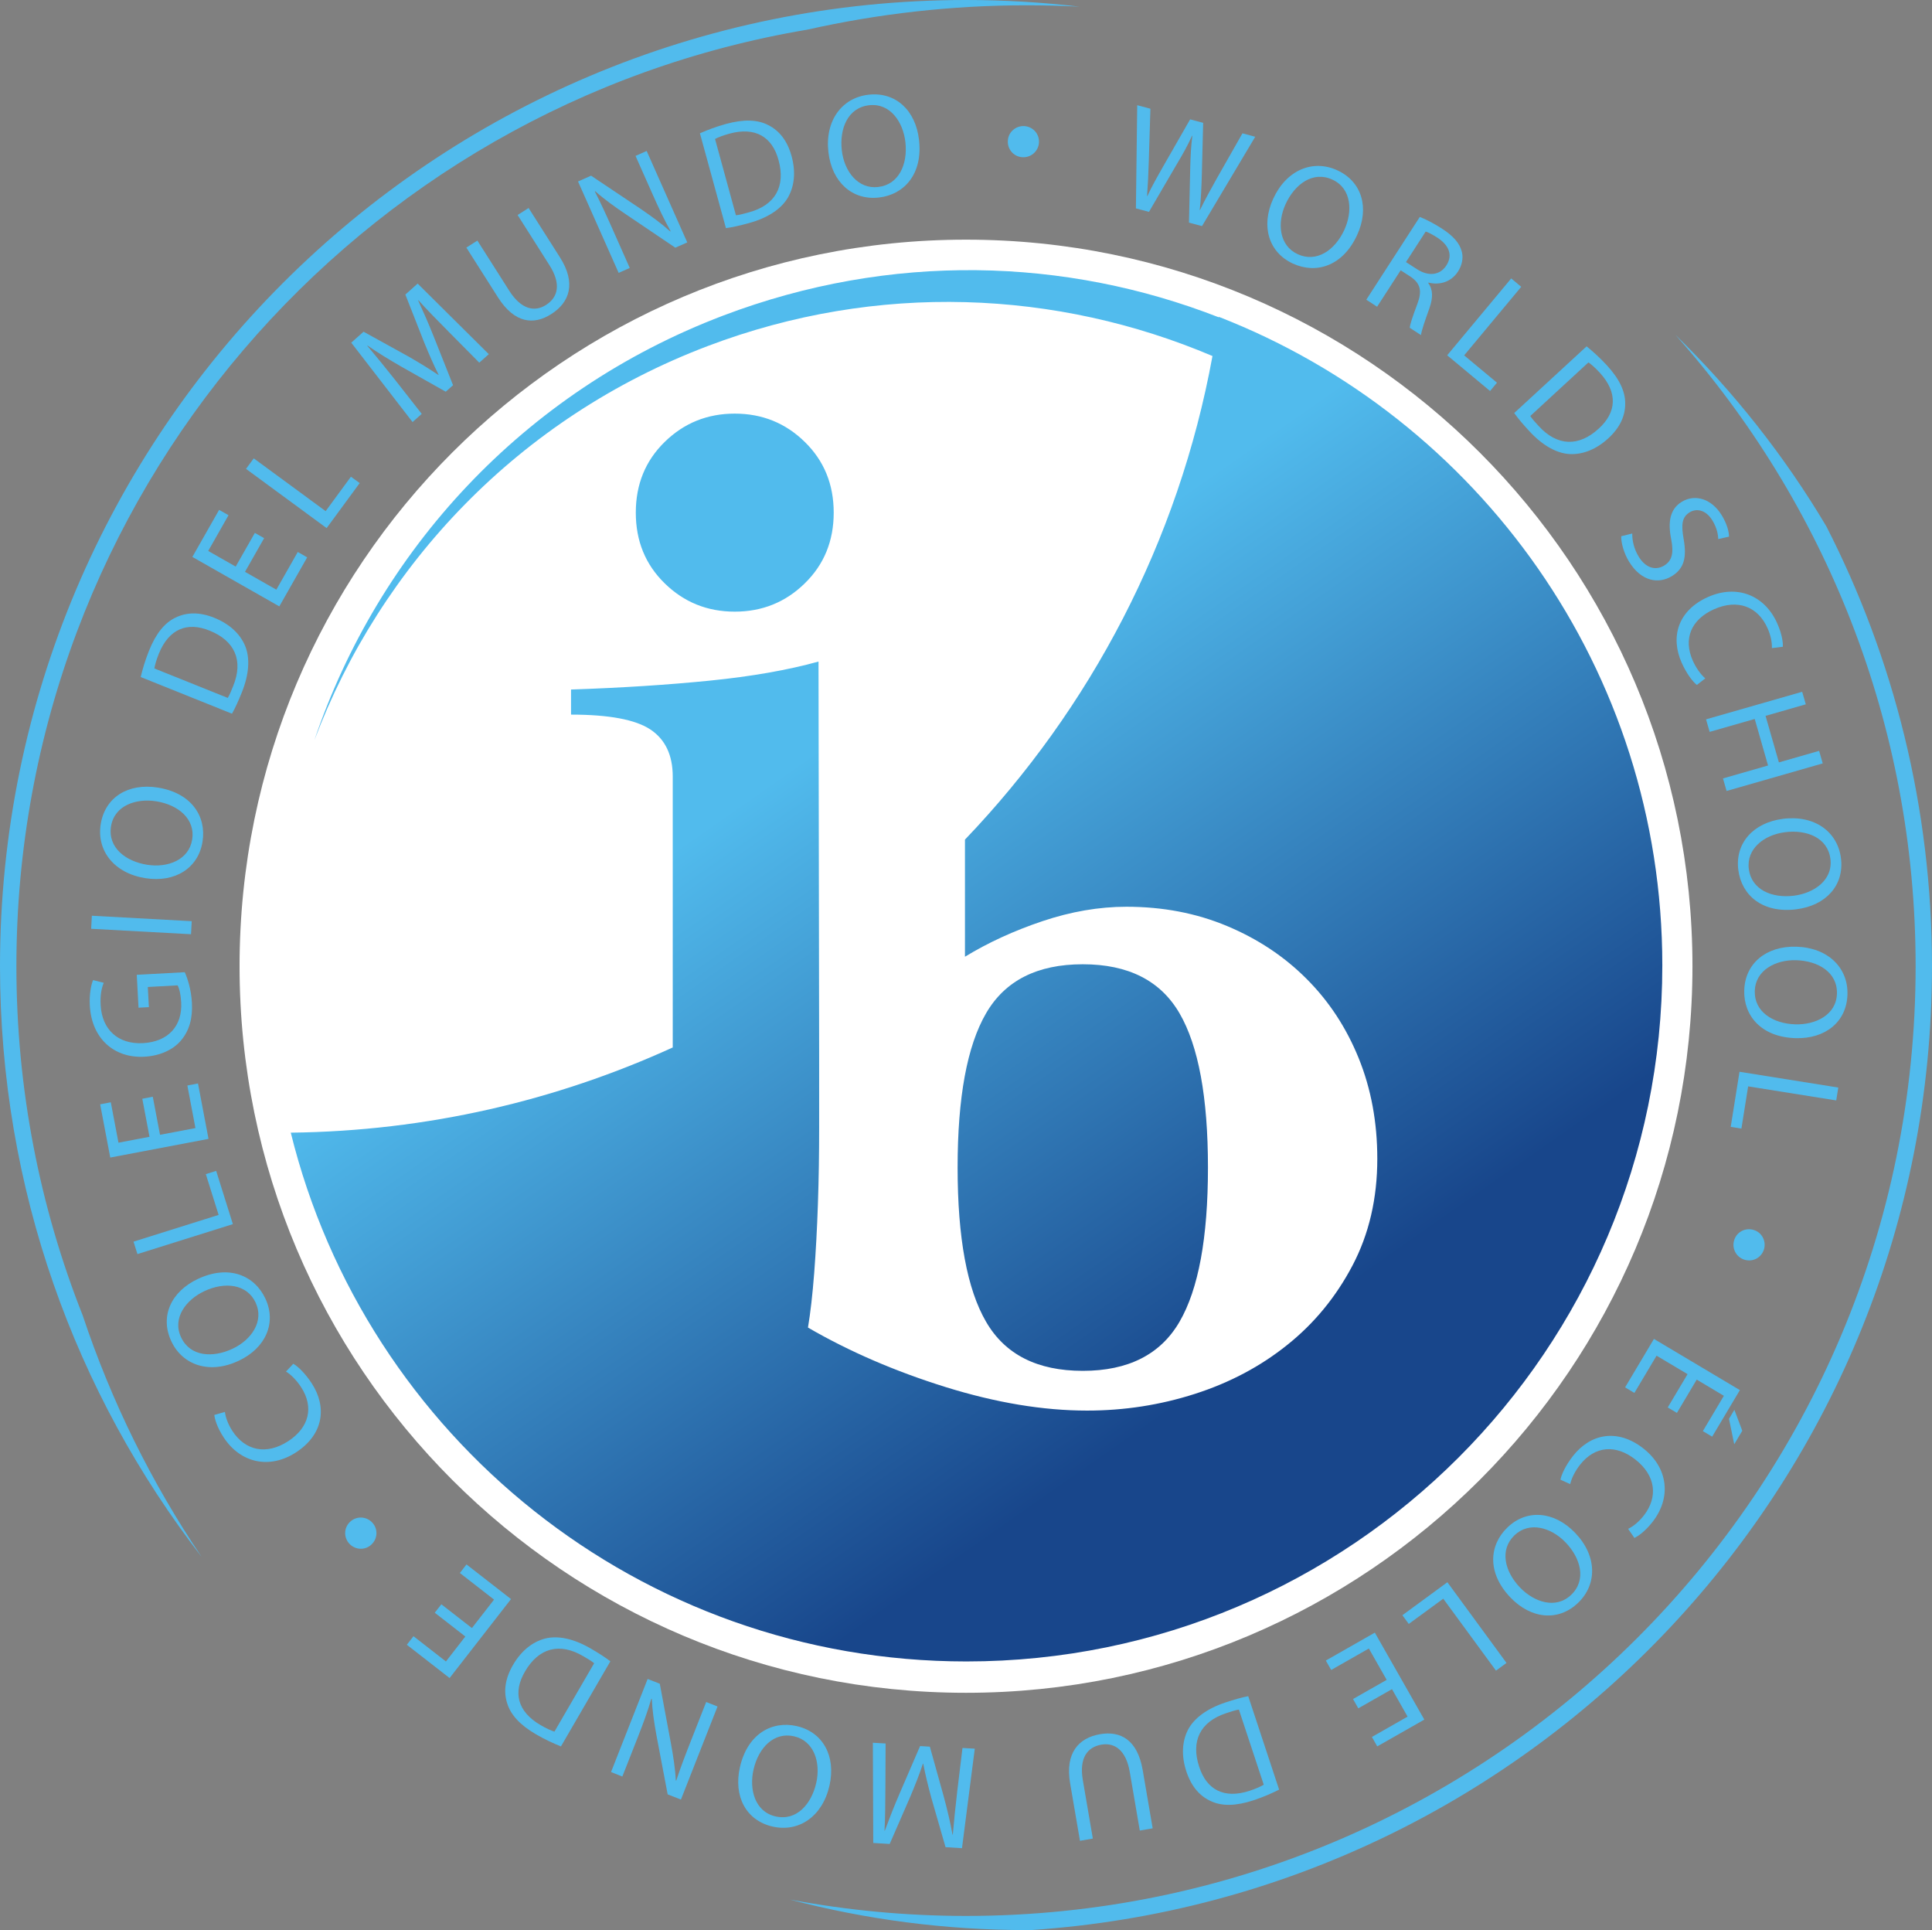 <svg xmlns="http://www.w3.org/2000/svg" width="200.232" height="200" viewBox="0 0 200.232 200"><rect x="0" y="0" width="200.232" height="200" fill="#808080" stroke="none"/><defs><linearGradient id="b" x1="0" x2="1" y1="0" y2="0" gradientTransform="matrix(480.04,-685.568,-685.568,-480.04,342.798,923.192)" gradientUnits="userSpaceOnUse" spreadMethod="pad"><stop offset="0" stop-color="#51bbed"/><stop offset="0.309" stop-color="#51bbed"/><stop offset="0.848" stop-color="#18468b"/><stop offset="0.899" stop-color="#18468b"/><stop offset="1" stop-color="#18468b"/></linearGradient><clipPath id="a" clipPathUnits="userSpaceOnUse"><path d="m 484.922,811.348 c 11.633,11.336 17.433,25.535 17.433,42.597 0,17.051 -5.8,31.25 -17.433,42.606 -11.582,11.367 -25.672,17.051 -42.188,17.051 -16.523,0 -30.613,-5.684 -42.214,-17.051 -11.622,-11.356 -17.415,-25.555 -17.415,-42.606 0,-17.062 5.793,-31.261 17.415,-42.597 11.601,-11.368 25.691,-17.051 42.214,-17.051 16.516,0 30.606,5.683 42.188,17.051 z M 594.191,366.43 c 11.434,-19.688 30.848,-29.512 58.25,-29.512 27.344,0 46.789,9.824 58.254,29.512 11.446,19.648 17.168,50.644 17.168,92.988 0,42.305 -5.722,73.297 -17.168,92.965 -11.465,19.668 -30.91,29.48 -58.254,29.48 -27.402,0 -46.816,-9.812 -58.25,-29.48 -11.457,-19.668 -17.179,-50.66 -17.179,-92.965 0,-42.344 5.722,-73.34 17.179,-92.988 z m 407.449,214.75 c 0,-231.625 -187.742,-419.34 -419.355,-419.34 -196.875,0 -361.972,135.644 -407.078,318.574 82.059,0.938 159.891,19.297 230.156,51.324 v 163.203 c 0,12.93 -4.492,22.391 -13.476,28.368 -8.957,5.949 -24.883,8.957 -47.805,8.957 v 15.117 c 30.383,1.015 58.242,2.812 83.566,5.351 25.352,2.547 47.188,6.387 65.555,11.493 l 0.383,-237.039 c 0,-13.434 0,-28.102 0,-44.02 0,-15.449 -0.227,-30.625 -0.742,-45.547 -0.508,-14.941 -1.262,-28.867 -2.246,-41.797 -1.008,-12.949 -2.246,-23.886 -3.75,-32.832 24.922,-14.453 52.566,-26.387 82.968,-35.859 30.399,-9.453 58.789,-14.16 85.196,-14.16 22.422,0 44.101,3.359 65.019,10.078 20.938,6.719 39.5,16.543 55.672,29.531 16.203,12.949 29.297,28.867 39.27,47.832 9.961,18.945 14.929,40.391 14.929,64.316 0,21.915 -3.738,42.11 -11.218,60.551 -7.481,18.449 -17.961,34.375 -31.457,47.852 -13.465,13.476 -29.403,24.043 -47.872,31.769 -18.476,7.743 -38.671,11.61 -60.625,11.61 -16.472,0 -33.289,-2.899 -50.507,-8.653 -17.235,-5.789 -32.813,-12.949 -46.778,-21.453 v 70.555 c 75.528,78.918 128.672,179.406 149.141,291.34 -93.477,39.695 -201.797,44.863 -304.258,5.965 C 312.512,911.074 229.27,822.391 189.406,716.777 c 38.407,113.711 125.438,209.961 246.375,255.899 100.977,38.304 206.465,34.944 298.606,-1.047 0.008,0.098 0.047,0.195 0.058,0.266 C 890.781,910.984 1001.64,759.063 1001.64,581.18" transform="translate(0,2.5000001e-5)"/></clipPath></defs><path fill="#51bbed" d="m 172.844,145.843 2.055,-3.45 -3.213,-1.913 -2.298,3.858 -0.964,-0.574 2.99,-5.021 8.907,5.304 -2.873,4.824 -0.965,-0.574 2.178,-3.66 -2.813,-1.678 -2.054,3.45 z m 6.892,3.817 -0.543,-2.635 0.557,-0.937 0.82,2.171 -0.834,1.4"/><path fill="#51bbed" d="m 161.725,153.329 c 0.101,-0.526 0.524,-1.465 1.299,-2.459 1.801,-2.3 4.6,-2.884 7.29,-0.78 2.569,2.009 2.934,5.087 0.952,7.619 -0.787,1.005 -1.516,1.489 -1.878,1.655 l -0.651,-0.94 c 0.497,-0.237 1.088,-0.692 1.619,-1.37 1.498,-1.914 1.269,-4.144 -0.876,-5.821 -2.011,-1.573 -4.184,-1.417 -5.729,0.557 -0.51,0.653 -0.89,1.412 -1.014,1.997 l -1.011,-0.457"/><path fill="#51bbed" d="m 156.949,159.103 c -1.529,1.473 -1.039,3.71 0.591,5.406 1.429,1.486 3.699,2.292 5.304,0.744 1.608,-1.545 0.967,-3.81 -0.591,-5.428 -1.513,-1.573 -3.774,-2.194 -5.294,-0.733 z m -0.713,-0.829 c 1.985,-1.909 4.83,-1.703 7.006,0.559 2.282,2.372 2.312,5.332 0.318,7.25 -2.052,1.974 -4.876,1.68 -7.008,-0.537 -2.461,-2.561 -2.222,-5.438 -0.326,-7.262 l 0.01,-0.01"/><path fill="#51bbed" d="m 156.134,172.317 -1.091,0.799 -5.465,-7.456 -3.573,2.617 -0.663,-0.904 4.664,-3.418 6.128,8.362"/><path fill="#51bbed" d="m 140.226,176.057 3.489,-1.985 -1.848,-3.248 -3.904,2.223 -0.555,-0.976 5.079,-2.892 5.129,9.011 -4.879,2.776 -0.554,-0.978 3.7,-2.106 -1.619,-2.848 -3.489,1.988 -0.549,-0.965"/><path fill="#51bbed" d="m 128.4,177.153 c -0.341,0.046 -0.807,0.203 -1.304,0.366 -2.72,0.884 -3.689,2.904 -2.811,5.562 0.762,2.355 2.555,3.366 5.242,2.479 0.658,-0.217 1.135,-0.439 1.447,-0.625 z m 4.167,8.294 c -0.75,0.376 -1.64,0.77 -2.647,1.102 -1.827,0.602 -3.261,0.624 -4.389,0.105 -1.155,-0.508 -2.048,-1.494 -2.575,-3.087 -0.531,-1.604 -0.453,-3.087 0.151,-4.293 0.631,-1.228 1.986,-2.226 3.899,-2.861 0.92,-0.302 1.676,-0.519 2.361,-0.65 l 3.201,9.683"/><path fill="#51bbed" d="m 118.128,189.688 -1.038,-6.066 c -0.39,-2.274 -1.57,-3.068 -2.936,-2.838 -1.501,0.259 -2.314,1.427 -1.931,3.672 l 1.038,6.062 -1.333,0.23 -1.023,-5.973 c -0.537,-3.139 0.899,-4.697 3.111,-5.075 2.092,-0.357 3.872,0.555 4.416,3.737 l 1.031,6.019 -1.335,0.23"/><path fill="#51bbed" d="m 91.762,185.221 c -0.008,1.448 -0.017,3.205 -0.092,4.479 l 0.031,0.003 c 0.439,-1.178 0.929,-2.459 1.535,-3.855 l 2.121,-4.915 1.013,0.06 1.402,5.027 c 0.406,1.502 0.728,2.847 0.947,4.092 l 0.031,10e-4 c 0.107,-1.287 0.284,-3.003 0.467,-4.564 l 0.535,-4.419 1.275,0.073 -1.326,10.309 -1.704,-0.101 -1.473,-5.11 c -0.356,-1.297 -0.628,-2.453 -0.842,-3.545 l -0.03,-10e-4 c -0.338,1.028 -0.772,2.142 -1.31,3.421 l -2.134,4.899 -1.704,-0.101 -0.041,-10.386 1.32,0.077 -0.02,4.559"/><path fill="#51bbed" d="m 82.284,179.918 c -2.07,-0.469 -3.672,1.171 -4.192,3.467 -0.455,2.008 0.119,4.346 2.295,4.838 2.175,0.495 3.713,-1.286 4.209,-3.476 0.483,-2.13 -0.241,-4.359 -2.297,-4.826 z m 0.301,-1.051 c 2.686,0.609 4.077,3.1 3.383,6.16 -0.727,3.208 -3.182,4.86 -5.882,4.25 -2.776,-0.629 -4.08,-3.148 -3.402,-6.148 0.785,-3.466 3.322,-4.849 5.887,-4.267 l 0.014,0.005"/><path fill="#51bbed" d="m 74.366,176.83 -3.795,9.647 -1.375,-0.541 -1.157,-6.091 c -0.257,-1.407 -0.436,-2.634 -0.485,-3.81 l -0.049,-0.003 c -0.392,1.332 -0.825,2.518 -1.411,4.006 l -1.594,4.05 -1.173,-0.461 3.794,-9.649 1.26,0.496 1.138,6.1 c 0.251,1.341 0.462,2.696 0.521,3.925 l 0.05,0.003 c 0.407,-1.243 0.848,-2.409 1.478,-4.013 l 1.622,-4.122 1.174,0.463"/><path fill="#51bbed" d="m 61.578,172.348 c -0.262,-0.224 -0.686,-0.471 -1.138,-0.733 -2.467,-1.451 -4.622,-0.834 -6.027,1.587 -1.256,2.134 -0.824,4.145 1.624,5.565 0.597,0.349 1.081,0.559 1.425,0.669 z m -3.441,8.62 c -0.781,-0.312 -1.664,-0.717 -2.582,-1.252 -1.662,-0.965 -2.629,-2.026 -2.99,-3.214 -0.387,-1.201 -0.24,-2.522 0.601,-3.971 0.848,-1.466 2.011,-2.391 3.313,-2.737 1.34,-0.344 2.986,0.009 4.727,1.02 0.837,0.487 1.5,0.908 2.052,1.336 l -5.121,8.818"/><path fill="#51bbed" d="m 45.741,166.241 3.168,2.463 2.294,-2.948 -3.543,-2.758 0.687,-0.886 4.614,3.589 -6.365,8.183 -4.432,-3.448 0.69,-0.887 3.362,2.618 2.011,-2.587 -3.168,-2.465 0.681,-0.873"/><path fill="#51bbed" d="m 38.589,157.782 c 0.597,0.641 0.568,1.652 -0.097,2.27 -0.644,0.618 -1.676,0.569 -2.284,-0.087 -0.605,-0.653 -0.579,-1.664 0.086,-2.282 0.656,-0.606 1.676,-0.568 2.284,0.087 l 0.01,0.012"/><path fill="#51bbed" d="m 30.396,141.317 c 0.467,0.265 1.219,0.967 1.909,2.025 1.596,2.448 1.243,5.285 -1.616,7.15 -2.731,1.782 -5.76,1.134 -7.519,-1.559 -0.696,-1.07 -0.918,-1.915 -0.956,-2.312 l 1.098,-0.314 c 0.063,0.547 0.305,1.253 0.774,1.975 1.329,2.035 3.51,2.538 5.792,1.051 2.139,-1.395 2.692,-3.5 1.322,-5.601 -0.453,-0.695 -1.049,-1.3 -1.561,-1.606 l 0.758,-0.808"/><path fill="#51bbed" d="m 26.49,134.973 c -0.901,-1.921 -3.179,-2.179 -5.311,-1.181 -1.865,0.875 -3.359,2.764 -2.412,4.784 0.947,2.02 3.297,2.141 5.33,1.187 1.978,-0.928 3.292,-2.868 2.397,-4.777 z m 1.014,-0.408 c 1.17,2.493 0.057,5.121 -2.785,6.452 -2.979,1.397 -5.791,0.473 -6.965,-2.033 -1.208,-2.578 -0.023,-5.155 2.764,-6.461 3.217,-1.508 5.863,-0.352 6.98,2.028 l 0.006,0.013"/><path fill="#51bbed" d="m 14.244,129.953 -0.406,-1.291 8.82,-2.769 -1.326,-4.226 1.072,-0.338 1.731,5.519 -9.89,3.104"/><path fill="#51bbed" d="m 15.835,113.647 0.75,3.944 3.67,-0.697 -0.836,-4.412 1.102,-0.21 1.09,5.742 -10.184,1.934 -1.046,-5.516 1.103,-0.21 0.794,4.186 3.217,-0.611 -0.747,-3.943 1.087,-0.207"/><path fill="#51bbed" d="m 19.149,100.743 c 0.265,0.586 0.668,1.766 0.741,3.163 0.085,1.567 -0.244,2.878 -1.16,3.944 -0.809,0.938 -2.162,1.565 -3.775,1.651 -3.089,0.167 -5.461,-1.847 -5.647,-5.317 -0.065,-1.199 0.146,-2.164 0.337,-2.623 l 1.108,0.279 c -0.232,0.567 -0.379,1.268 -0.321,2.314 0.135,2.518 1.79,4.078 4.385,3.939 2.628,-0.142 4.093,-1.793 3.962,-4.219 -0.047,-0.877 -0.203,-1.467 -0.372,-1.768 l -3.089,0.168 0.113,2.089 -1.074,0.057 -0.183,-3.408 4.974,-0.269"/><path fill="#51bbed" d="m 9.519,94.892 10.352,0.563 -0.073,1.352 -10.35,-0.564 0.071,-1.351"/><path fill="#51bbed" d="m 19.918,86.991 c 0.334,-2.096 -1.406,-3.588 -3.729,-3.959 -2.036,-0.326 -4.332,0.398 -4.683,2.6 -0.351,2.203 1.523,3.625 3.741,3.977 2.156,0.345 4.336,-0.522 4.667,-2.604 z m 1.07,0.235 c -0.434,2.718 -2.832,4.266 -5.93,3.771 -3.25,-0.517 -5.056,-2.863 -4.62,-5.596 0.45,-2.811 2.879,-4.276 5.916,-3.791 3.509,0.559 5.051,3.004 4.636,5.599 l -0.001,0.018"/><path fill="#51bbed" d="m 23.605,72.32 c 0.185,-0.292 0.367,-0.748 0.562,-1.234 1.081,-2.647 0.161,-4.691 -2.436,-5.735 -2.293,-0.937 -4.221,-0.218 -5.277,2.408 -0.256,0.643 -0.395,1.152 -0.457,1.506 z m -9.023,-2.165 c 0.195,-0.817 0.47,-1.752 0.865,-2.735 0.717,-1.785 1.625,-2.894 2.75,-3.424 1.134,-0.554 2.463,-0.602 4.018,0.024 1.569,0.631 2.653,1.647 3.183,2.888 0.532,1.273 0.423,2.952 -0.328,4.822 -0.362,0.9 -0.682,1.616 -1.027,2.225 l -9.461,-3.8"/><path fill="#51bbed" d="m 27.374,55.766 -1.982,3.489 3.248,1.848 2.221,-3.905 0.976,0.557 -2.889,5.081 -9.012,-5.126 2.774,-4.877 0.974,0.554 -2.105,3.704 2.847,1.62 1.987,-3.491 0.961,0.546"/><path fill="#51bbed" d="m 25.496,48.585 0.803,-1.09 7.451,5.471 2.62,-3.569 0.906,0.664 -3.424,4.663 -8.356,-6.138"/><path fill="#51bbed" d="M 46.464,34.339 C 45.446,33.311 44.21,32.064 43.361,31.109 l -0.024,0.02 c 0.522,1.142 1.081,2.397 1.641,3.811 l 1.977,4.976 -0.759,0.674 -4.546,-2.564 C 40.302,37.248 39.122,36.53 38.087,35.805 l -0.024,0.02 c 0.835,0.987 1.924,2.324 2.899,3.556 l 2.747,3.506 -0.952,0.848 -6.353,-8.225 1.276,-1.137 4.657,2.571 c 1.169,0.67 2.179,1.295 3.101,1.914 l 0.022,-0.02 c -0.488,-0.965 -0.969,-2.063 -1.493,-3.344 l -1.956,-4.971 1.276,-1.137 7.374,7.315 -0.987,0.88 -3.21,-3.24"/><path fill="#51bbed" d="m 49.477,24.931 3.299,5.192 c 1.238,1.948 2.635,2.225 3.803,1.483 1.286,-0.817 1.585,-2.209 0.363,-4.13 l -3.298,-5.196 1.14,-0.726 3.251,5.115 c 1.708,2.688 0.987,4.678 -0.909,5.882 -1.792,1.14 -3.784,0.982 -5.519,-1.741 l -3.275,-5.154 1.144,-0.726"/><path fill="#51bbed" d="m 64.118,28.278 -4.211,-9.473 1.351,-0.602 5.15,3.449 c 1.183,0.806 2.183,1.542 3.056,2.33 l 0.036,-0.031 C 68.826,22.737 68.283,21.596 67.634,20.132 l -1.767,-3.977 1.153,-0.512 4.208,9.476 -1.236,0.548 -5.143,-3.471 c -1.131,-0.763 -2.243,-1.561 -3.164,-2.383 l -0.034,0.033 c 0.601,1.166 1.121,2.297 1.82,3.868 l 1.797,4.052 -1.15,0.511"/><path fill="#51bbed" d="m 76.272,22.309 c 0.344,-0.031 0.821,-0.162 1.324,-0.299 2.763,-0.743 3.834,-2.71 3.094,-5.41 -0.641,-2.391 -2.378,-3.497 -5.108,-2.746 -0.667,0.182 -1.154,0.38 -1.476,0.547 z m -3.732,-8.497 c 0.769,-0.34 1.68,-0.688 2.7,-0.968 1.856,-0.507 3.288,-0.454 4.387,0.122 1.129,0.569 1.969,1.595 2.413,3.215 0.448,1.632 0.295,3.107 -0.373,4.279 -0.693,1.197 -2.097,2.122 -4.041,2.656 -0.934,0.254 -1.698,0.433 -2.391,0.524 l -2.696,-9.829"/><path fill="#51bbed" d="m 91.022,19.374 c 2.109,-0.239 3.078,-2.318 2.812,-4.656 -0.234,-2.046 -1.549,-4.064 -3.764,-3.812 -2.216,0.254 -3.08,2.445 -2.825,4.676 0.248,2.171 1.669,4.033 3.764,3.796 z m 0.063,1.093 c -2.735,0.315 -4.87,-1.578 -5.228,-4.697 -0.375,-3.268 1.398,-5.639 4.15,-5.955 2.825,-0.323 4.891,1.625 5.24,4.681 0.405,3.53 -1.533,5.67 -4.146,5.971 h -0.015"/><path fill="#51bbed" d="m 105.941,16.29 c -0.876,-0.058 -1.55,-0.815 -1.487,-1.721 0.047,-0.889 0.831,-1.561 1.721,-1.501 0.892,0.062 1.563,0.817 1.503,1.721 -0.062,0.889 -0.833,1.563 -1.723,1.501 h -0.013"/><path fill="#51bbed" d="m 117.725,21.597 0.136,-10.694 1.367,0.364 -0.165,5.386 c -0.04,1.343 -0.104,2.644 -0.183,3.66 l 0.03,0.009 c 0.43,-0.954 1.06,-2.056 1.746,-3.26 l 2.688,-4.694 1.351,0.361 -0.139,5.407 c -0.039,1.279 -0.086,2.526 -0.218,3.621 l 0.03,0.005 c 0.5,-1.044 1.081,-2.08 1.726,-3.246 l 2.673,-4.7 1.323,0.356 -5.514,9.256 -1.353,-0.359 0.128,-5.539 c 0.032,-1.381 0.087,-2.414 0.222,-3.461 l -0.027,-0.009 c -0.435,0.968 -0.93,1.869 -1.647,3.06 l -2.822,4.836 -1.352,-0.361"/><path fill="#51bbed" d="m 134.504,26.344 c 1.927,0.887 3.833,-0.382 4.821,-2.519 0.863,-1.874 0.786,-4.283 -1.239,-5.214 -2.027,-0.934 -3.902,0.492 -4.842,2.529 -0.913,1.984 -0.667,4.314 1.246,5.197 z m -0.514,0.966 c -2.5,-1.155 -3.342,-3.879 -2.029,-6.729 1.377,-2.988 4.123,-4.094 6.635,-2.935 2.586,1.19 3.341,3.927 2.052,6.717 -1.487,3.23 -4.254,4.055 -6.642,2.952 l -0.015,-0.005"/><path fill="#51bbed" d="m 145.715,27.157 1.148,0.741 c 1.202,0.779 2.389,0.613 3.032,-0.383 0.727,-1.123 0.232,-2.14 -0.957,-2.909 -0.544,-0.349 -0.95,-0.538 -1.179,-0.614 z m 1.43,-4.678 c 0.645,0.249 1.521,0.708 2.283,1.2 1.2,0.774 1.837,1.518 2.063,2.359 0.183,0.65 0.059,1.412 -0.384,2.097 -0.735,1.135 -1.964,1.424 -3.069,1.147 l -0.023,0.04 c 0.507,0.66 0.507,1.535 0.141,2.583 -0.5,1.398 -0.836,2.372 -0.885,2.817 l -1.163,-0.754 c 0.017,-0.339 0.309,-1.21 0.777,-2.448 0.519,-1.369 0.333,-2.128 -0.663,-2.827 l -1.058,-0.684 -2.441,3.774 -1.121,-0.727 5.544,-8.575"/><path fill="#51bbed" d="m 156.621,28.852 1.039,0.868 -5.915,7.104 3.402,2.832 -0.717,0.863 -4.444,-3.702 6.635,-7.965"/><path fill="#51bbed" d="m 158.597,43.11 c 0.185,0.287 0.517,0.65 0.872,1.036 1.927,2.112 4.167,2.159 6.226,0.265 1.833,-1.667 2.015,-3.715 0.097,-5.799 -0.469,-0.509 -0.868,-0.853 -1.165,-1.06 z m 5.838,-7.22 c 0.651,0.528 1.377,1.177 2.095,1.958 1.303,1.414 1.914,2.715 1.905,3.954 0.013,1.265 -0.515,2.483 -1.747,3.616 -1.246,1.146 -2.628,1.688 -3.976,1.635 -1.38,-0.067 -2.848,-0.892 -4.211,-2.374 -0.658,-0.712 -1.167,-1.31 -1.568,-1.88 l 7.502,-6.909"/><path fill="#51bbed" d="m 169.167,55.284 c -0.017,0.712 0.181,1.6 0.662,2.388 0.712,1.172 1.733,1.484 2.64,0.935 0.815,-0.496 1.013,-1.265 0.732,-2.735 -0.356,-1.765 -0.138,-3.12 1.097,-3.875 1.381,-0.836 3.1,-0.319 4.147,1.404 0.545,0.893 0.743,1.689 0.751,2.208 l -1.124,0.252 c 0.004,-0.381 -0.107,-1.124 -0.595,-1.925 -0.738,-1.207 -1.738,-1.227 -2.342,-0.86 -0.83,0.502 -0.909,1.289 -0.638,2.799 0.321,1.857 0.067,3.041 -1.233,3.83 -1.367,0.834 -3.171,0.563 -4.443,-1.527 -0.52,-0.855 -0.823,-1.949 -0.796,-2.613 l 1.142,-0.282"/><path fill="#51bbed" d="m 175.862,70.975 c -0.421,-0.332 -1.054,-1.144 -1.571,-2.295 -1.191,-2.67 -0.402,-5.415 2.715,-6.812 2.976,-1.333 5.87,-0.22 7.181,2.715 0.523,1.167 0.61,2.037 0.585,2.436 l -1.135,0.138 c 0.026,-0.552 -0.101,-1.288 -0.454,-2.072 -0.994,-2.218 -3.072,-3.057 -5.557,-1.946 -2.331,1.046 -3.206,3.039 -2.182,5.328 0.34,0.759 0.836,1.446 1.291,1.83 l -0.873,0.678"/><path fill="#51bbed" d="m 187.154,72.983 -4.173,1.197 1.384,4.821 4.169,-1.195 0.373,1.301 -9.965,2.856 -0.373,-1.3 4.671,-1.341 -1.381,-4.821 -4.671,1.338 -0.375,-1.299 9.965,-2.856 0.375,1.3"/><path fill="#51bbed" d="m 181.248,90.062 c 0.27,2.102 2.357,3.048 4.692,2.75 2.044,-0.26 4.045,-1.602 3.763,-3.814 -0.282,-2.21 -2.481,-3.049 -4.709,-2.762 -2.168,0.276 -4.014,1.719 -3.748,3.808 z m -1.09,0.077 c -0.351,-2.731 1.516,-4.892 4.63,-5.29 3.263,-0.413 5.656,1.328 6.007,4.072 0.359,2.821 -1.561,4.915 -4.614,5.301 -3.523,0.449 -5.689,-1.461 -6.021,-4.07 l -0.001,-0.013"/><path fill="#51bbed" d="m 181.865,102.697 c -0.062,2.12 1.855,3.377 4.205,3.447 2.06,0.06 4.245,-0.95 4.31,-3.18 0.065,-2.23 -1.977,-3.399 -4.221,-3.465 -2.183,-0.064 -4.233,1.075 -4.295,3.181 z m -1.09,-0.095 c 0.081,-2.752 2.259,-4.593 5.395,-4.502 3.291,0.096 5.383,2.189 5.3,4.958 -0.084,2.842 -2.306,4.608 -5.38,4.518 -3.554,-0.105 -5.395,-2.33 -5.318,-4.958 l 10e-4,-0.016"/><path fill="#51bbed" d="m 190.52,112.696 -0.215,1.334 -9.127,-1.457 -0.698,4.374 -1.109,-0.177 0.911,-5.71 10.238,1.635"/><path fill="#51bbed" d="m 179.744,128.466 c 0.277,-0.831 1.176,-1.293 2.039,-1.005 0.849,0.267 1.303,1.197 1.021,2.043 -0.282,0.846 -1.183,1.308 -2.042,1.02 -0.846,-0.281 -1.305,-1.195 -1.023,-2.042 l 0.005,-0.015"/><path fill="#fff" d="m 175.406,100.124 c 0,41.578 -33.707,75.288 -75.29,75.288 -41.582,0 -75.288,-33.71 -75.288,-75.288 0,-41.584 33.705,-75.29 75.288,-75.29 41.583,0 75.29,33.706 75.29,75.29"/><path fill="url(#b)" d="m 484.922,811.348 c 11.633,11.336 17.433,25.535 17.433,42.597 0,17.051 -5.8,31.25 -17.433,42.606 -11.582,11.367 -25.672,17.051 -42.188,17.051 -16.523,0 -30.613,-5.684 -42.214,-17.051 -11.622,-11.356 -17.415,-25.555 -17.415,-42.606 0,-17.062 5.793,-31.261 17.415,-42.597 11.601,-11.368 25.691,-17.051 42.214,-17.051 16.516,0 30.606,5.683 42.188,17.051 z M 594.191,366.43 c 11.434,-19.688 30.848,-29.512 58.25,-29.512 27.344,0 46.789,9.824 58.254,29.512 11.446,19.648 17.168,50.644 17.168,92.988 0,42.305 -5.722,73.297 -17.168,92.965 -11.465,19.668 -30.91,29.48 -58.254,29.48 -27.402,0 -46.816,-9.812 -58.25,-29.48 -11.457,-19.668 -17.179,-50.66 -17.179,-92.965 0,-42.344 5.722,-73.34 17.179,-92.988 z m 407.449,214.75 c 0,-231.625 -187.742,-419.34 -419.355,-419.34 -196.875,0 -361.972,135.644 -407.078,318.574 82.059,0.938 159.891,19.297 230.156,51.324 v 163.203 c 0,12.93 -4.492,22.391 -13.476,28.368 -8.957,5.949 -24.883,8.957 -47.805,8.957 v 15.117 c 30.383,1.015 58.242,2.812 83.566,5.351 25.352,2.547 47.188,6.387 65.555,11.493 l 0.383,-237.039 c 0,-13.434 0,-28.102 0,-44.02 0,-15.449 -0.227,-30.625 -0.742,-45.547 -0.508,-14.941 -1.262,-28.867 -2.246,-41.797 -1.008,-12.949 -2.246,-23.886 -3.75,-32.832 24.922,-14.453 52.566,-26.387 82.968,-35.859 30.399,-9.453 58.789,-14.16 85.196,-14.16 22.422,0 44.101,3.359 65.019,10.078 20.938,6.719 39.5,16.543 55.672,29.531 16.203,12.949 29.297,28.867 39.27,47.832 9.961,18.945 14.929,40.391 14.929,64.316 0,21.915 -3.738,42.11 -11.218,60.551 -7.481,18.449 -17.961,34.375 -31.457,47.852 -13.465,13.476 -29.403,24.043 -47.872,31.769 -18.476,7.743 -38.671,11.61 -60.625,11.61 -16.472,0 -33.289,-2.899 -50.507,-8.653 -17.235,-5.789 -32.813,-12.949 -46.778,-21.453 v 70.555 c 75.528,78.918 128.672,179.406 149.141,291.34 -93.477,39.695 -201.797,44.863 -304.258,5.965 C 312.512,911.074 229.27,822.391 189.406,716.777 c 38.407,113.711 125.438,209.961 246.375,255.899 100.977,38.304 206.465,34.944 298.606,-1.047 0.008,0.098 0.047,0.195 0.058,0.266 C 890.781,910.984 1001.64,759.063 1001.64,581.18" clip-path="url(#a)" transform="matrix(0.172,0,0,-0.172,0,200)"/><path fill="#51bbed" d="m 173.613,34.669 c 15.499,17.394 24.922,40.316 24.922,65.446 0,54.352 -44.065,98.419 -98.419,98.419 -6.237,0 -12.344,-0.588 -18.264,-1.7 C 89.7,198.898 97.94,200 106.435,200 c 0.156,0 0.308,-0.004 0.465,-0.004 52.128,-3.492 93.331,-46.867 93.331,-99.882 0,-16.41 -3.951,-31.906 -10.95,-45.574 -4.339,-7.303 -9.621,-13.979 -15.669,-19.872"/><path fill="#51bbed" d="m 1.699,100.115 c 0,-48.754 35.453,-89.218 81.98,-97.044 7.322,-1.644 14.936,-2.524 22.756,-2.524 1.83,0 3.647,0.055 5.453,0.143 C 108.026,0.239 104.097,0 100.116,0 44.825,0 0,44.823 0,100.115 0,123.174 7.802,144.406 20.902,161.336 15.717,153.66 11.546,145.245 8.566,136.293 4.134,125.094 1.699,112.889 1.699,100.115"/></svg>